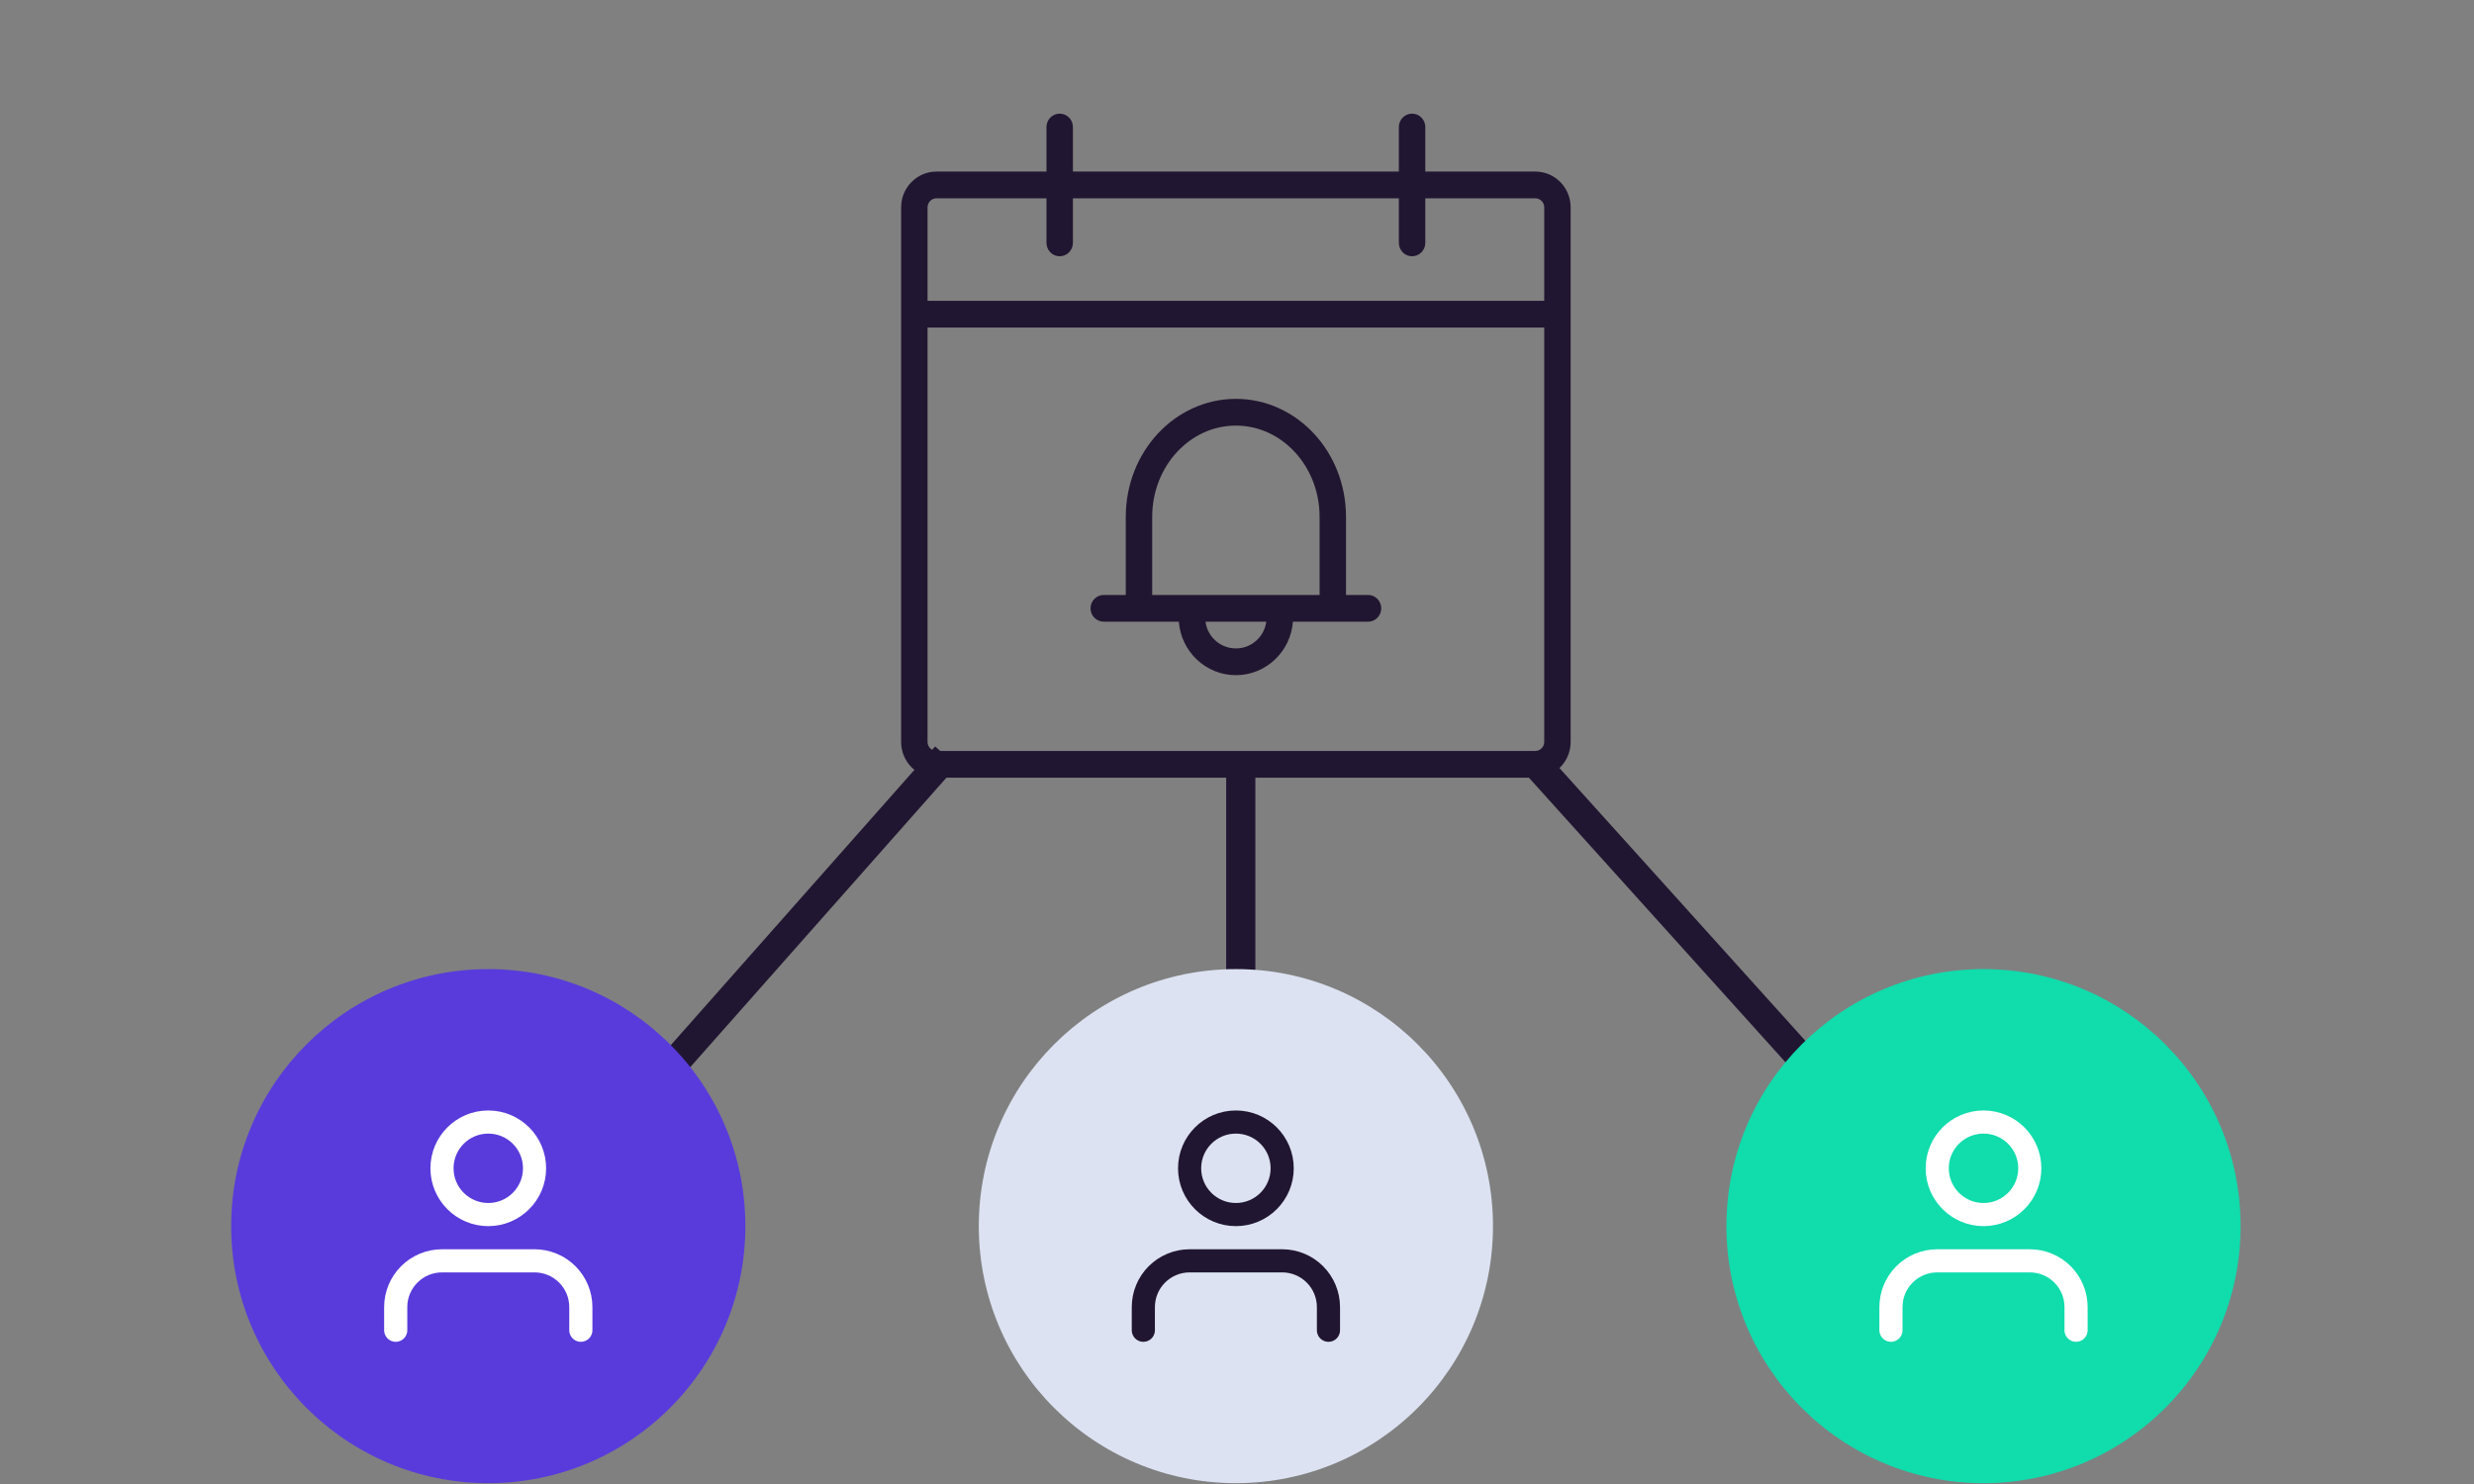 <svg width="255" height="153" viewBox="0 0 255 153" fill="none" xmlns="http://www.w3.org/2000/svg">
<rect x="0" y="0" width="255" height="153" fill="#808080" stroke="none"/>
<line x1="127.99" y1="105.233" x2="127.99" y2="131.291" stroke="#211631" stroke-width="3.007"/>
<line x1="158.502" y1="78.951" x2="204.775" y2="130.285" stroke="#211631" stroke-width="3.007"/>
<line x1="127.889" y1="79.957" x2="127.889" y2="129.957" stroke="#211631" stroke-width="3.007"/>
<line x1="97.512" y1="77.953" x2="49.439" y2="132.288" stroke="#211631" stroke-width="3.007"/>
<path d="M158.258 17.69H146.908V13.095C146.908 12.333 146.298 11.717 145.546 11.717C144.794 11.717 144.184 12.333 144.184 13.095V17.69H110.587V13.095C110.587 12.333 109.977 11.717 109.225 11.717C108.473 11.717 107.863 12.333 107.863 13.095V17.69H96.513C94.516 17.69 92.881 19.344 92.881 21.366V76.503C92.881 78.525 94.516 80.179 96.513 80.179H158.258C160.257 80.179 161.89 78.525 161.89 76.503V21.366C161.89 19.344 160.257 17.69 158.258 17.69ZM95.605 21.366C95.605 20.868 96.022 20.447 96.513 20.447H107.863V25.042C107.863 25.803 108.473 26.42 109.225 26.42C109.977 26.42 110.587 25.803 110.587 25.042V20.447H144.184V25.042C144.184 25.803 144.794 26.42 145.546 26.42C146.298 26.42 146.908 25.803 146.908 25.042V20.447H158.258C158.751 20.447 159.166 20.868 159.166 21.366V31.015H95.605V21.366ZM158.258 77.422H96.513C96.022 77.422 95.605 77.001 95.605 76.503V33.772H159.166V76.503C159.166 77.001 158.751 77.422 158.258 77.422Z" fill="#211631"/>
<path d="M141.006 61.34H138.736V53.285C138.736 49.956 137.486 46.923 135.441 44.717C133.403 42.512 130.542 41.121 127.386 41.123C124.229 41.122 121.368 42.512 119.329 44.717C117.286 46.923 116.035 49.956 116.035 53.285V61.34H113.765C113.013 61.34 112.403 61.957 112.403 62.719C112.403 63.48 113.013 64.097 113.765 64.097H121.506C121.741 67.178 124.277 69.609 127.386 69.61C130.489 69.608 133.029 67.18 133.265 64.097H141.006C141.758 64.097 142.368 63.48 142.368 62.719C142.368 61.957 141.758 61.34 141.006 61.34H141.006ZM129.631 65.911C129.051 66.496 128.266 66.853 127.386 66.854C126.502 66.853 125.717 66.496 125.139 65.911C124.664 65.429 124.353 64.801 124.253 64.098H130.517C130.419 64.799 130.108 65.428 129.631 65.911ZM136.012 61.34H118.76V53.285C118.76 50.66 119.746 48.3 121.317 46.603C122.892 44.906 125.025 43.881 127.386 43.88C129.745 43.881 131.878 44.906 133.455 46.603C135.026 48.3 136.012 50.66 136.012 53.285V61.34Z" fill="#211631"/>
<path d="M23.827 126.414C23.827 111.778 35.692 99.914 50.327 99.914C64.963 99.914 76.827 111.778 76.827 126.414C76.827 141.049 64.963 152.914 50.327 152.914C35.692 152.914 23.827 141.049 23.827 126.414Z" fill="#593BDC"/>
<path d="M59.868 137.147V134.762C59.868 133.497 59.365 132.283 58.471 131.389C57.576 130.494 56.363 129.991 55.098 129.991H45.557C44.292 129.991 43.079 130.494 42.184 131.389C41.29 132.283 40.787 133.497 40.787 134.762V137.147" stroke="white" stroke-width="2.385" stroke-linecap="round" stroke-linejoin="round"/>
<path d="M50.327 125.221C52.961 125.221 55.097 123.085 55.097 120.451C55.097 117.816 52.961 115.681 50.327 115.681C47.692 115.681 45.557 117.816 45.557 120.451C45.557 123.085 47.692 125.221 50.327 125.221Z" stroke="white" stroke-width="2.385" stroke-linecap="round" stroke-linejoin="round"/>
<path d="M100.886 126.414C100.886 111.778 112.75 99.914 127.386 99.914C142.021 99.914 153.886 111.778 153.886 126.414C153.886 141.049 142.021 152.914 127.386 152.914C112.75 152.914 100.886 141.049 100.886 126.414Z" fill="#DCE2F1"/>
<path d="M136.927 137.147V134.762C136.927 133.497 136.424 132.283 135.529 131.389C134.635 130.494 133.422 129.991 132.156 129.991H122.616C121.351 129.991 120.137 130.494 119.243 131.389C118.348 132.283 117.846 133.497 117.846 134.762V137.147" stroke="#211631" stroke-width="2.385" stroke-linecap="round" stroke-linejoin="round"/>
<path d="M127.385 125.221C130.02 125.221 132.156 123.085 132.156 120.451C132.156 117.816 130.02 115.681 127.385 115.681C124.751 115.681 122.615 117.816 122.615 120.451C122.615 123.085 124.751 125.221 127.385 125.221Z" stroke="#211631" stroke-width="2.385" stroke-linecap="round" stroke-linejoin="round"/>
<path d="M177.944 126.414C177.944 111.778 189.809 99.914 204.444 99.914C219.08 99.914 230.944 111.778 230.944 126.414C230.944 141.049 219.08 152.914 204.444 152.914C189.809 152.914 177.944 141.049 177.944 126.414Z" fill="#10DCAC"/>
<path d="M213.985 137.147V134.762C213.985 133.497 213.483 132.283 212.588 131.389C211.693 130.494 210.48 129.991 209.215 129.991H199.675C198.409 129.991 197.196 130.494 196.301 131.389C195.407 132.283 194.904 133.497 194.904 134.762V137.147" stroke="white" stroke-width="2.385" stroke-linecap="round" stroke-linejoin="round"/>
<path d="M204.444 125.221C207.079 125.221 209.214 123.085 209.214 120.451C209.214 117.816 207.079 115.681 204.444 115.681C201.81 115.681 199.674 117.816 199.674 120.451C199.674 123.085 201.81 125.221 204.444 125.221Z" stroke="white" stroke-width="2.385" stroke-linecap="round" stroke-linejoin="round"/>
</svg>
